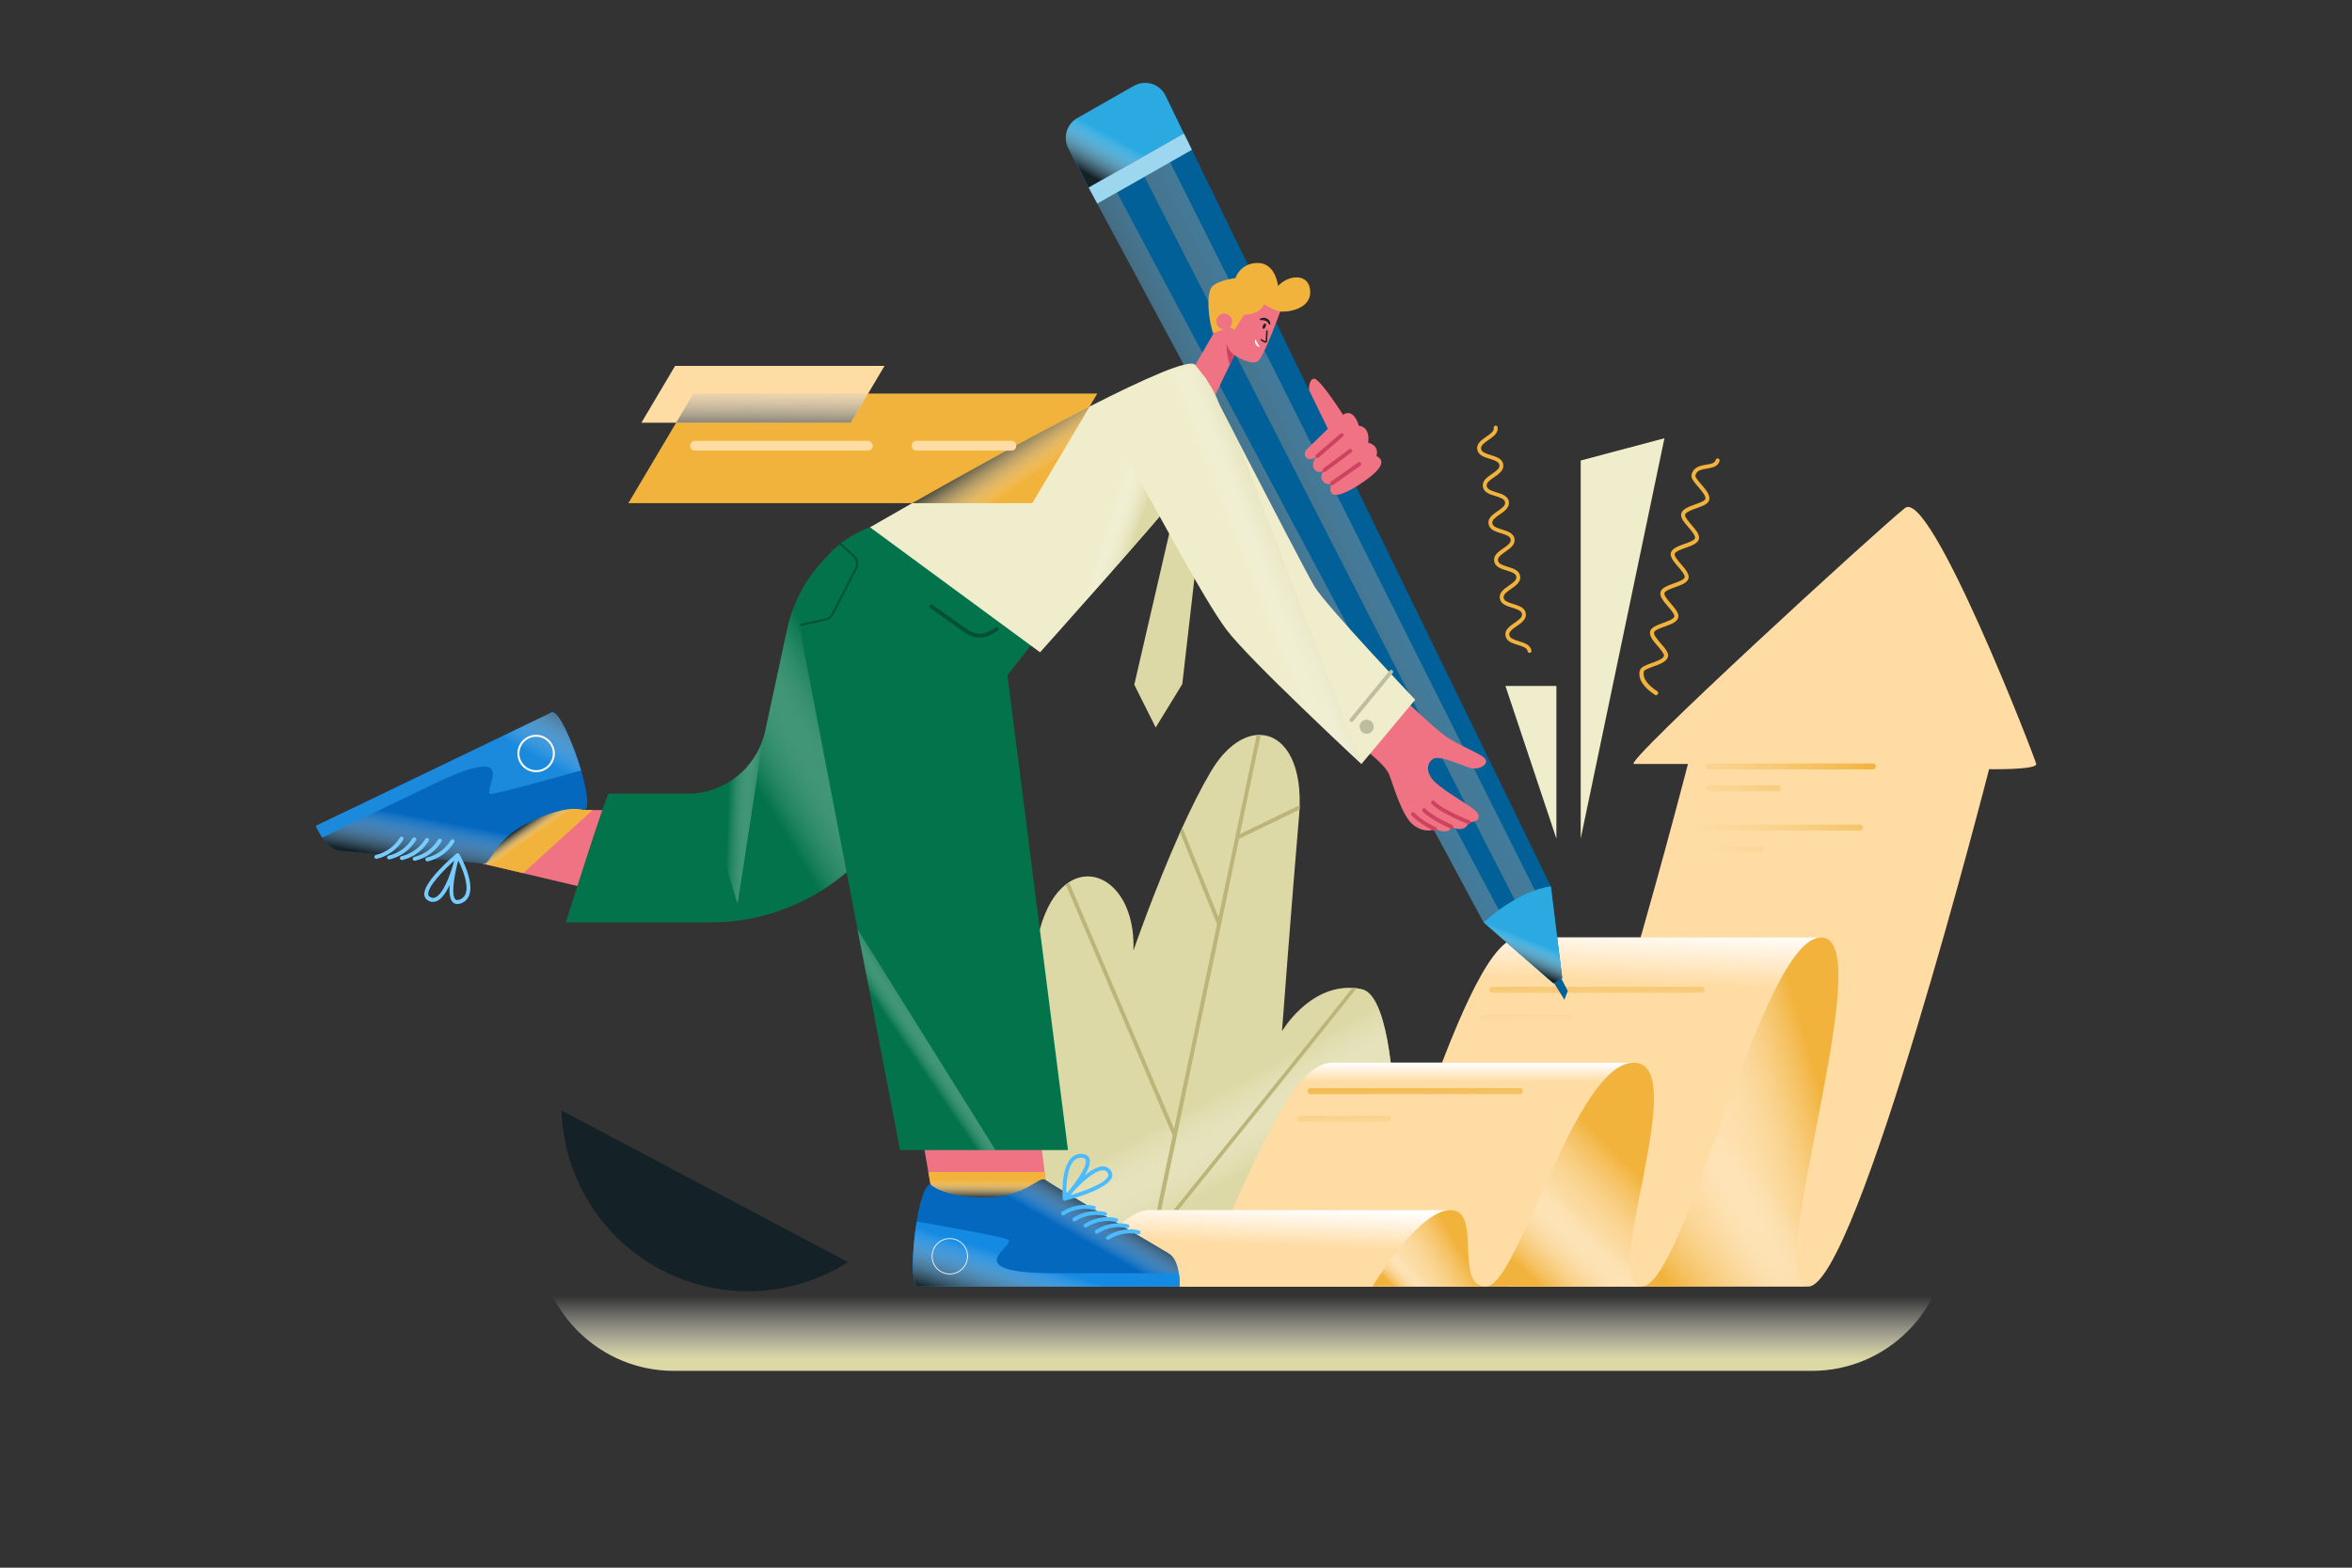 <svg xmlns="http://www.w3.org/2000/svg" xmlns:xlink="http://www.w3.org/1999/xlink" id="Layer_2" x="0px" y="0px" viewBox="0 0 3000 2000" style="enable-background:new 0 0 3000 2000;" xml:space="preserve"><rect x="0" y="0" width="3000" height="2000" fill="#333333" stroke="none"/><style type="text/css">	.st0{opacity:0;fill:none;}	.st1{fill:#DDD9A6;}	.st2{fill:url(#SVGID_1_);}	.st3{fill:#BCB57A;}	.st4{fill:#EFEDCB;}	.st5{fill:#F2B33D;}	.st6{fill:#FFDCA4;}	.st7{fill:url(#SVGID_00000052100877470468970150000013101734800775683209_);}	.st8{fill:url(#SVGID_00000122680320809503102860000006926714219043034792_);}	.st9{fill:url(#SVGID_00000008120771454614074500000014539887748150474632_);}	.st10{fill:url(#SVGID_00000013174137197514067430000012905958116626375853_);}	.st11{fill:url(#SVGID_00000054956368140371334570000008172548812796920748_);}	.st12{fill:url(#SVGID_00000097459858621813673070000005494044353692739456_);}	.st13{fill:url(#SVGID_00000044162077161587646330000004570142316465018520_);}	.st14{fill:url(#SVGID_00000177442526863028727950000008360956322206436532_);}	.st15{fill:url(#SVGID_00000163065087906513365890000008712686580473476276_);}	.st16{fill:url(#SVGID_00000091727793739292624100000012714527888871360151_);}	.st17{fill:url(#SVGID_00000132069590386185247040000010410518923902519981_);}	.st18{fill:url(#SVGID_00000053546601920473790310000009165295419872250253_);}	.st19{fill:url(#SVGID_00000178204448888139453060000006639473132397637269_);}	.st20{fill:url(#SVGID_00000140010834640883070290000003210986581321959097_);}	.st21{fill:url(#SVGID_00000100378709436927844280000016225057004939011461_);}	.st22{fill:url(#SVGID_00000024696882649486496050000006110699921821205935_);}	.st23{fill:url(#SVGID_00000018196523912525811880000012310833199857536917_);}	.st24{fill:url(#SVGID_00000155140354967521326340000003089425968625260424_);}	.st25{fill:#142126;}	.st26{fill:#006097;}	.st27{fill:url(#SVGID_00000090267019266275298960000009866800659646795426_);}	.st28{fill:url(#SVGID_00000024720778633895538300000015227718806150640004_);}	.st29{fill:#2BAAE2;}	.st30{fill:url(#SVGID_00000094604688053888652160000003404817589418954132_);}	.st31{fill:url(#SVGID_00000136389203911848923680000010560377055704031895_);}	.st32{fill:#9CD6EF;}	.st33{fill:#F07384;}	.st34{fill:#CC425F;}	.st35{fill:url(#SVGID_00000080899019484749415270000007383275311665107111_);}	.st36{fill:#0468BF;}	.st37{fill:url(#SVGID_00000028303265938661881820000009728359593509893534_);}	.st38{fill:#148AE2;}	.st39{fill:url(#SVGID_00000036945888927116915330000011739032107924321206_);}	.st40{fill:none;stroke:#FFFFFF;stroke-miterlimit:10;}	.st41{fill:#4DBBFF;}	.st42{fill:url(#SVGID_00000059992689730719366050000009268509084094614717_);}	.st43{fill:url(#SVGID_00000052825652401872847790000015100740948342010243_);}	.st44{fill:#1B8ADD;}	.st45{fill:url(#SVGID_00000085957205165626281400000000565532713828037021_);}	.st46{fill:#FFFFFF;}	.st47{fill:#76CBFF;}	.st48{fill:#02734A;}	.st49{fill:url(#SVGID_00000171698466358645317960000008985287197542909594_);}	.st50{fill:url(#SVGID_00000096034479665228587110000010828709367840547747_);}	.st51{fill:url(#SVGID_00000093881901331931258740000010542885983540755090_);}	.st52{fill:#035133;}	.st53{fill:#231F20;}	.st54{fill:url(#SVGID_00000120531077980868342890000016075365254543676046_);}	.st55{fill:url(#SVGID_00000150822119922198231300000000696220331142177163_);}	.st56{fill:#BFBD9F;}	.st57{fill:url(#SVGID_00000183964710886242286140000011363878561970437035_);}	.st58{fill:url(#SVGID_00000026884605644741632330000011990325800952968859_);}	.st59{fill:url(#SVGID_00000040543205188912029060000018441871231213406359_);}</style><rect class="st0" width="3000" height="2000"></rect><g>	<g>		<g>			<path class="st1" d="M1777.7,1641.3h-579.4c0,0,98-347.6,128.1-456.1c7.7-27.9,19.6-46.4,33-56.8c1.4-1.1,2.8-2.1,4.2-3    c37.9-24.3,84.9,13.7,82.1,87.3c0,0,26.8-77.6,59.5-150.8c1-2.1,1.9-4.2,2.9-6.3c11.8-26,24.4-51.2,36.6-71.7    c17.5-29.4,38.8-44.5,58.1-46.2c1.7-0.2,3.4-0.2,5.1-0.1c28.4,1,51.3,31.9,49.8,89.3c-0.1,1.9-0.1,3.8-0.2,5.7    c-0.1,2.6-0.3,5.1-0.5,7.8c-9.5,110.7-21.8,275.2-21.8,275.2s33.8-58,89.4-55.3h0c2,0.1,3.9,0.3,6,0.5c2,0.3,4,0.6,6,1    C1799.2,1274.4,1777.7,1641.3,1777.7,1641.3z"></path>			<linearGradient id="SVGID_1_" gradientUnits="userSpaceOnUse" x1="1371.855" y1="1212.448" x2="1542.572" y2="1519.738">				<stop offset="0.706" style="stop-color:#FFFFFF;stop-opacity:0"></stop>				<stop offset="1" style="stop-color:#DDD9A6"></stop>			</linearGradient>			<path class="st2" d="M1777.7,1641.3h-579.4c0,0,98-347.6,128.1-456.1c7.7-27.9,19.6-46.4,33-56.8c1.4-1.1,2.8-2.1,4.2-3    c37.9-24.3,84.9,13.7,82.1,87.3c0,0,26.8-77.6,59.5-150.8c1-2.1,1.9-4.2,2.9-6.3c11.8-26,24.4-51.2,36.6-71.7    c17.5-29.4,38.8-44.5,58.1-46.2c1.7-0.2,3.4-0.2,5.1-0.1c28.4,1,51.3,31.9,49.8,89.3c-0.1,1.9-0.1,3.8-0.2,5.7    c-0.1,2.6-0.3,5.1-0.5,7.8c-9.5,110.7-21.8,275.2-21.8,275.2s33.8-58,89.4-55.3h0c2,0.1,3.9,0.3,6,0.5c2,0.3,4,0.6,6,1    C1799.2,1274.4,1777.7,1641.3,1777.7,1641.3z"></path>			<path class="st3" d="M1730.5,1260.7c-55,69.2-183.7,228.7-257.4,320l-12.7,60.6h-5.1l10.9-52l2.3-10.8l27.2-130v0l-136.3-320    c1.4-1.1,2.8-2.1,4.2-3l134,314.5l54.7-260.9v0l-47-117c1-2.1,1.9-4.2,2.9-6.3l46,114.5l20.4-97.4l1.3-6.2v0l27-128.8    c1.7-0.2,3.4-0.2,5.1-0.1l-26.4,126.2l76.3-36.9c-0.1,1.9-0.1,3.8-0.2,5.7l-77.3,37.4l-22.7,108.5v0l-1.9,8.8l-54.6,260.7    l-1.8,8.6l-23.8,113.4c86.8-107.5,198.3-245.7,249.2-309.7h0C1726.5,1260.3,1728.5,1260.5,1730.5,1260.7z"></path>		</g>		<g>			<polygon class="st4" points="1920.2,875.1 1985.2,1069.9 1985.2,875.1    "></polygon>			<polygon class="st4" points="2016.2,1069.9 2016.2,587.5 2123,559.1    "></polygon>			<g>				<g>					<path class="st5" d="M1951,832.9c-1.2,0-2.3-0.9-2.5-2.1c-0.6-4.1-5.3-5.8-12.4-8c-6.9-2.1-14.8-4.5-15.9-12      s5.7-12.1,11.6-16.2c6.1-4.2,10.1-7.2,9.5-11.3c-0.6-4.1-5.3-5.8-12.4-8c-6.9-2.1-14.8-4.5-15.9-12      c-1.1-7.5,5.7-12.1,11.6-16.2c6.1-4.2,10.1-7.2,9.5-11.3c-0.6-4.1-5.3-5.8-12.4-8c-6.9-2.1-14.8-4.5-15.9-12      c-1.1-7.5,5.7-12.1,11.6-16.2c6.1-4.2,10.1-7.2,9.5-11.3s-5.3-5.8-12.4-8c-6.9-2.1-14.8-4.5-15.9-12      c-1.1-7.5,5.7-12.1,11.6-16.2c6.1-4.2,10.1-7.2,9.5-11.3c-0.6-4.1-5.3-5.8-12.4-8c-6.9-2.1-14.8-4.5-15.9-12      c-1.1-7.5,5.7-12.1,11.6-16.2c6.1-4.2,10.1-7.2,9.5-11.3c-0.6-4.1-5.3-5.8-12.4-8c-6.9-2.1-14.8-4.5-15.9-12      c-1.1-7.5,5.7-12.1,11.6-16.2c6.1-4.2,10.1-7.2,9.5-11.3c-0.2-1.4,0.7-2.6,2.1-2.8c1.4-0.2,2.6,0.7,2.8,2.1      c1.1,7.5-5.7,12.1-11.6,16.2c-6.1,4.2-10.1,7.2-9.5,11.3c0.6,4.1,5.3,5.8,12.4,8c6.9,2.1,14.8,4.5,15.9,12      c1.1,7.5-5.7,12.1-11.6,16.2c-6.1,4.2-10.1,7.2-9.5,11.3c0.6,4.1,5.3,5.8,12.4,8c6.9,2.1,14.8,4.5,15.9,12      c1.1,7.5-5.7,12.1-11.6,16.2c-6.1,4.2-10.1,7.2-9.5,11.3c0.6,4.1,5.3,5.8,12.4,8c6.9,2.1,14.8,4.5,15.9,12s-5.7,12.1-11.6,16.2      c-6.1,4.2-10.1,7.2-9.5,11.3c0.6,4.1,5.3,5.8,12.4,8c6.9,2.1,14.8,4.5,15.9,12c1.1,7.5-5.7,12.1-11.6,16.2      c-6.1,4.2-10.1,7.2-9.5,11.3c0.6,4.1,5.3,5.8,12.4,8c6.9,2.1,14.8,4.5,15.9,12c1.1,7.5-5.7,12.1-11.6,16.2      c-6.1,4.2-10.1,7.2-9.5,11.3c0.6,4.1,5.3,5.8,12.4,8c6.9,2.1,14.8,4.5,15.9,12c0.2,1.4-0.7,2.6-2.1,2.8      C1951.3,832.8,1951.1,832.9,1951,832.9z"></path>				</g>				<g>					<path class="st5" d="M2112.2,886.9c-0.6,0-1.2-0.2-1.6-0.6l-0.4-0.3c-14.6-9.6-21.2-20.4-18.6-30.5c1.2-4.6,7.7-7,15.3-9.7      c6.5-2.3,14.5-5.2,15.5-9c0.6-2.5-4.1-8-7.9-12.4c-5.5-6.4-11.3-13.1-9.7-19c1.4-5.2,8.7-7.8,16.5-10.7c6-2.2,13.5-4.9,14.3-8      c0.7-2.8-4.2-8.5-8.2-13.1c-5.6-6.5-10.9-12.7-9.4-18.3c1.4-5.4,8.9-8.1,16.9-11c5.9-2.1,13.1-4.7,13.9-7.7      c0.8-2.9-4.3-8.8-8.3-13.5c-5.5-6.4-10.7-12.5-9.3-17.9c1.5-5.6,9.1-8.3,17.2-11.2c5.7-2.1,12.9-4.6,13.6-7.4      c0.8-3.1-4.3-9.1-8.5-14c-5.4-6.3-10.5-12.2-9.1-17.4c1.5-5.9,9.8-8.8,17.8-11.7c5.5-2,12.3-4.4,13-6.9      c1-3.7-4.6-10.2-9.1-15.4c-5.2-6.1-9.8-11.3-8.5-15.9c2.6-9.8,11.6-11.3,18.8-12.5c6.7-1.1,10.9-2,12-6.1      c0.4-1.3,1.7-2.1,3.1-1.8c1.3,0.4,2.1,1.7,1.8,3.1c-2,7.5-9.4,8.7-16,9.8c-8.1,1.3-13.2,2.6-14.8,8.8      c-0.5,2.1,4.1,7.5,7.5,11.4c5.8,6.7,11.8,13.7,10.1,20c-1.3,5-8.2,7.5-16.1,10.3c-6.1,2.2-13.8,5-14.7,8.3      c-0.7,2.6,4.2,8.3,8.1,12.9c5.7,6.6,11,12.9,9.5,18.5c-1.4,5.3-8.8,8-16.7,10.8c-5.9,2.1-13.3,4.8-14.1,7.8      c-0.8,2.8,4.2,8.7,8.2,13.3c5.6,6.5,10.8,12.6,9.4,18.1c-1.4,5.5-9,8.2-17,11.1c-5.8,2.1-13,4.7-13.7,7.5      c-0.8,3,4.3,8.9,8.4,13.7c5.5,6.4,10.6,12.4,9.2,17.7c-1.5,5.7-9.2,8.5-17.4,11.4c-5.6,2-12.7,4.6-13.4,7.2      c-0.9,3.3,4.4,9.5,8.7,14.4c5.3,6.1,10.3,11.9,9,16.9c-1.7,6.3-10.3,9.4-18.6,12.4c-4.9,1.8-11.6,4.2-12.1,6.2      c-2.7,10.5,9.2,20.2,16.5,25c0.9,0.6,1.8,1.2,1.8,2.5C2114.7,885.8,2113.6,886.9,2112.2,886.9z"></path>				</g>			</g>		</g>		<g>			<g>				<path class="st6" d="M2537.1,981.3c0,0-168.8,660-230.4,660h-386.5c61.6,0,232.8-666.7,232.8-666.7s-53.5,0-68.9,0     s313.3-301.1,345.8-326.5c32.6-25.5,165.8,318.7,167.3,326.5C2598.6,982.4,2537.1,981.3,2537.1,981.3z"></path>				<g>					<g>													<linearGradient id="SVGID_00000044156200128854748720000010315587639902765443_" gradientUnits="userSpaceOnUse" x1="1345.69" y1="1910.81" x2="2339.274" y2="922.829">							<stop offset="0.706" style="stop-color:#FFFFFF;stop-opacity:0"></stop>							<stop offset="1" style="stop-color:#F2B33D"></stop>						</linearGradient>						<path style="fill:url(#SVGID_00000044156200128854748720000010315587639902765443_);" d="M2388.9,981.6H2179       c-2.1,0-3.8-1.7-3.8-3.8s1.7-3.8,3.8-3.8h209.9c2.1,0,3.8,1.7,3.8,3.8S2391,981.6,2388.9,981.6z"></path>					</g>					<g>													<linearGradient id="SVGID_00000040536042608450328760000011675931032342927517_" gradientUnits="userSpaceOnUse" x1="1329.451" y1="1894.479" x2="2323.035" y2="906.499">							<stop offset="0.706" style="stop-color:#FFFFFF;stop-opacity:0"></stop>							<stop offset="1" style="stop-color:#F2B33D"></stop>						</linearGradient>						<path style="fill:url(#SVGID_00000040536042608450328760000011675931032342927517_);" d="M2267.5,1009.5H2179       c-2.1,0-3.8-1.7-3.8-3.8c0-2.1,1.7-3.8,3.8-3.8h88.6c2.1,0,3.8,1.7,3.8,3.8C2271.3,1007.8,2269.6,1009.5,2267.5,1009.5z"></path>					</g>					<g>													<linearGradient id="SVGID_00000137843964634342686500000008950504077910681534_" gradientUnits="userSpaceOnUse" x1="1376.525" y1="1941.821" x2="2370.109" y2="953.84">							<stop offset="0.706" style="stop-color:#FFFFFF;stop-opacity:0"></stop>							<stop offset="1" style="stop-color:#F2B33D"></stop>						</linearGradient>						<path style="fill:url(#SVGID_00000137843964634342686500000008950504077910681534_);" d="M2372.5,1059.6h-209.9       c-2.1,0-3.8-1.7-3.8-3.8s1.7-3.8,3.8-3.8h209.9c2.1,0,3.8,1.7,3.8,3.8S2374.6,1059.6,2372.5,1059.6z"></path>					</g>					<g>													<linearGradient id="SVGID_00000181053245714418852640000000870710292234352551_" gradientUnits="userSpaceOnUse" x1="1358.072" y1="1923.262" x2="2351.655" y2="935.281">							<stop offset="0.706" style="stop-color:#FFFFFF;stop-opacity:0"></stop>							<stop offset="1" style="stop-color:#F2B33D"></stop>						</linearGradient>						<path style="fill:url(#SVGID_00000181053245714418852640000000870710292234352551_);" d="M2246.7,1087.5h-88.6       c-2.1,0-3.8-1.7-3.8-3.8c0-2.1,1.7-3.8,3.8-3.8h88.6c2.1,0,3.8,1.7,3.8,3.8C2250.4,1085.8,2248.7,1087.5,2246.7,1087.5z"></path>					</g>				</g>			</g>			<path class="st6" d="M2323,1196c-76.7,0-173.6,445.3-229,445.3h-384.7c54.2,0,148.1-426.5,224-444.7c1.6-0.3,3.3-0.5,4.9-0.6    H2323z"></path>							<linearGradient id="SVGID_00000107563632650671251090000010558883548729886911_" gradientUnits="userSpaceOnUse" x1="2022.548" y1="1250.798" x2="2025.189" y2="1181.247">				<stop offset="0" style="stop-color:#FFFFFF;stop-opacity:0"></stop>				<stop offset="1" style="stop-color:#FFFFFF"></stop>			</linearGradient>			<path style="fill:url(#SVGID_00000107563632650671251090000010558883548729886911_);" d="M2323,1196    c-76.7,0-173.6,445.3-229,445.3h-384.7c54.2,0,148.1-426.5,224-444.7c1.6-0.3,3.3-0.5,4.9-0.6H2323z"></path>			<path class="st6" d="M2084,1355.8c-75.5,0-147.2,285.5-188.7,285.5h-384.7c41.5,0,113.2-285.5,188.7-285.5H2084z"></path>							<linearGradient id="SVGID_00000067953144796824519990000002514704081433045437_" gradientUnits="userSpaceOnUse" x1="1797.272" y1="1379.968" x2="1797.272" y2="1356.441">				<stop offset="0" style="stop-color:#FFFFFF;stop-opacity:0"></stop>				<stop offset="1" style="stop-color:#FFFFFF"></stop>			</linearGradient>			<path style="fill:url(#SVGID_00000067953144796824519990000002514704081433045437_);" d="M2084,1355.8    c-75.5,0-147.2,285.5-188.7,285.5h-384.7c41.5,0,113.2-285.5,188.7-285.5H2084z"></path>			<path class="st6" d="M1850,1543.8c-41.5,0.6-99.4,97.5-99.4,97.5h-384.7c0,0,57.9-96.9,99.4-97.5H1850z"></path>							<linearGradient id="SVGID_00000010992608941710026670000004675270125880835726_" gradientUnits="userSpaceOnUse" x1="1608.107" y1="1588.061" x2="1610.033" y2="1539.25">				<stop offset="0" style="stop-color:#FFFFFF;stop-opacity:0"></stop>				<stop offset="1" style="stop-color:#FFFFFF"></stop>			</linearGradient>			<path style="fill:url(#SVGID_00000010992608941710026670000004675270125880835726_);" d="M1850,1543.8    c-41.5,0.6-99.4,97.5-99.4,97.5h-384.7c0,0,57.9-96.9,99.4-97.5H1850z"></path>			<g>									<linearGradient id="SVGID_00000137848963154632699780000015949508854416404892_" gradientUnits="userSpaceOnUse" x1="1680.065" y1="1892.621" x2="2084.839" y2="1494.755">					<stop offset="0.706" style="stop-color:#FFFFFF;stop-opacity:0"></stop>					<stop offset="1" style="stop-color:#F2B33D"></stop>				</linearGradient>				<path style="fill:url(#SVGID_00000137848963154632699780000015949508854416404892_);" d="M2084,1355.8     c-75.5,0-147.2,285.5-188.7,285.5H2094C2038.7,1641.3,2159.5,1355.8,2084,1355.8z"></path>									<linearGradient id="SVGID_00000124148742826205654750000003494013819707340210_" gradientUnits="userSpaceOnUse" x1="2191.754" y1="1379.164" x2="1955.521" y2="1631.975">					<stop offset="0.706" style="stop-color:#FFFFFF;stop-opacity:0"></stop>					<stop offset="1" style="stop-color:#F2B33D"></stop>				</linearGradient>				<path style="fill:url(#SVGID_00000124148742826205654750000003494013819707340210_);" d="M2084,1355.8     c-75.5,0-147.2,285.5-188.7,285.5H2094C2038.7,1641.3,2159.5,1355.8,2084,1355.8z"></path>									<linearGradient id="SVGID_00000153685087769841008940000013621149828240620942_" gradientUnits="userSpaceOnUse" x1="1538.454" y1="1789.843" x2="1863.045" y2="1595.466">					<stop offset="0.706" style="stop-color:#FFFFFF;stop-opacity:0"></stop>					<stop offset="1" style="stop-color:#F2B33D"></stop>				</linearGradient>				<path style="fill:url(#SVGID_00000153685087769841008940000013621149828240620942_);" d="M1850,1543.8     c-41.5,0.6-99.4,97.5-99.4,97.5h144.7C1853.7,1641.3,1891.5,1543.2,1850,1543.8z"></path>									<linearGradient id="SVGID_00000076583955291950190460000009243872564048969894_" gradientUnits="userSpaceOnUse" x1="1877.839" y1="1577.486" x2="1796.332" y2="1660.375">					<stop offset="0.706" style="stop-color:#FFFFFF;stop-opacity:0"></stop>					<stop offset="1" style="stop-color:#F2B33D"></stop>				</linearGradient>				<path style="fill:url(#SVGID_00000076583955291950190460000009243872564048969894_);" d="M1850,1543.8     c-41.5,0.6-99.4,97.5-99.4,97.5h144.7C1853.7,1641.3,1891.5,1543.2,1850,1543.8z"></path>									<linearGradient id="SVGID_00000015324179201251437490000018023869407431754888_" gradientUnits="userSpaceOnUse" x1="1739.662" y1="1582.286" x2="2328.455" y2="1414.33">					<stop offset="0.706" style="stop-color:#FFFFFF;stop-opacity:0"></stop>					<stop offset="1" style="stop-color:#F2B33D"></stop>				</linearGradient>				<path style="fill:url(#SVGID_00000015324179201251437490000018023869407431754888_);" d="M2323,1196     c-76.7,0-173.6,445.3-229,445.3h212.6C2245,1641.3,2399.8,1196,2323,1196z"></path>									<linearGradient id="SVGID_00000139989833346372844600000001605849452035279779_" gradientUnits="userSpaceOnUse" x1="2567.502" y1="1209.513" x2="2093.655" y2="1594.946">					<stop offset="0.706" style="stop-color:#FFFFFF;stop-opacity:0"></stop>					<stop offset="1" style="stop-color:#F2B33D"></stop>				</linearGradient>				<path style="fill:url(#SVGID_00000139989833346372844600000001605849452035279779_);" d="M2323,1196     c-76.7,0-173.6,445.3-229,445.3h212.6C2245,1641.3,2399.8,1196,2323,1196z"></path>			</g>			<g>				<g>											<linearGradient id="SVGID_00000065774963853528260010000014125929136057079209_" gradientUnits="userSpaceOnUse" x1="2039.525" y1="1699.702" x2="2036.965" y2="1229.504">						<stop offset="0.706" style="stop-color:#FFFFFF;stop-opacity:0"></stop>						<stop offset="1" style="stop-color:#F2B33D"></stop>					</linearGradient>					<path style="fill:url(#SVGID_00000065774963853528260010000014125929136057079209_);" d="M2170.7,1266.6h-267.2      c-2.1,0-3.8-1.7-3.8-3.8c0-2.1,1.7-3.8,3.8-3.8h267.2c2.1,0,3.8,1.7,3.8,3.8C2174.5,1264.9,2172.8,1266.6,2170.7,1266.6z"></path>				</g>				<g>											<linearGradient id="SVGID_00000078045277643453312370000012291017611798239384_" gradientUnits="userSpaceOnUse" x1="1949.916" y1="1700.19" x2="1947.356" y2="1229.992">						<stop offset="0.706" style="stop-color:#FFFFFF;stop-opacity:0"></stop>						<stop offset="1" style="stop-color:#F2B33D"></stop>					</linearGradient>					<path style="fill:url(#SVGID_00000078045277643453312370000012291017611798239384_);" d="M2004.1,1302h-112.7      c-2.1,0-3.8-1.7-3.8-3.8c0-2.1,1.7-3.8,3.8-3.8h112.7c2.1,0,3.8,1.7,3.8,3.8C2007.8,1300.3,2006.1,1302,2004.1,1302z"></path>				</g>			</g>			<g>				<g>											<linearGradient id="SVGID_00000176741188882534802600000016849621995232255415_" gradientUnits="userSpaceOnUse" x1="1815.428" y1="1809.281" x2="1804.791" y2="1379.038">						<stop offset="0.706" style="stop-color:#FFFFFF;stop-opacity:0"></stop>						<stop offset="1" style="stop-color:#F2B33D"></stop>					</linearGradient>					<path style="fill:url(#SVGID_00000176741188882534802600000016849621995232255415_);" d="M1938.7,1395.9h-267.2      c-2.1,0-3.8-1.7-3.8-3.8s1.7-3.8,3.8-3.8h267.2c2.1,0,3.8,1.7,3.8,3.8S1940.8,1395.9,1938.7,1395.9z"></path>				</g>				<g>											<linearGradient id="SVGID_00000066481214634531316250000011472250413000150459_" gradientUnits="userSpaceOnUse" x1="1723.866" y1="1811.545" x2="1713.228" y2="1381.302">						<stop offset="0.706" style="stop-color:#FFFFFF;stop-opacity:0"></stop>						<stop offset="1" style="stop-color:#F2B33D"></stop>					</linearGradient>					<path style="fill:url(#SVGID_00000066481214634531316250000011472250413000150459_);" d="M1770.7,1431.3H1658      c-2.1,0-3.8-1.7-3.8-3.8c0-2.1,1.7-3.8,3.8-3.8h112.7c2.1,0,3.8,1.7,3.8,3.8C1774.5,1429.7,1772.8,1431.3,1770.7,1431.3z"></path>				</g>			</g>		</g>					<linearGradient id="SVGID_00000161593092851288989300000001980457255376013697_" gradientUnits="userSpaceOnUse" x1="1585.178" y1="1458.549" x2="1585.178" y2="1734.844">			<stop offset="0.706" style="stop-color:#FFFFFF;stop-opacity:0"></stop>			<stop offset="1" style="stop-color:#DDD9A6"></stop>		</linearGradient>		<path style="fill:url(#SVGID_00000161593092851288989300000001980457255376013697_);" d="M859.5,1748.9h1451.6   c95.5,0,172.9-77.4,172.9-172.9v0H686.4l0.4,8.6C691.4,1676.6,767.3,1748.9,859.5,1748.9z"></path>	</g>	<path class="st25" d="M1081.6,1610.2c-36.9,23.5-80.6,37.1-127.6,37.1c-129,0-233.9-102.6-237.8-230.6L1081.6,1610.2z"></path></g><g>	<g>		<g>			<g>				<g>					<polygon class="st26" points="1992.6,1247.8 1981.4,1254.5 1892.3,1176.7 1399.6,259.8 1388.6,239.3 1510.1,170.2       1520.3,191.1 1978.1,1130.8      "></polygon>											<linearGradient id="SVGID_00000005985920298862217360000011354216348814810760_" gradientUnits="userSpaceOnUse" x1="2615.088" y1="265.63" x2="1498.144" y2="788.802">						<stop offset="0.706" style="stop-color:#FFFFFF;stop-opacity:0"></stop>						<stop offset="1" style="stop-color:#142126"></stop>					</linearGradient>					<polygon style="fill:url(#SVGID_00000005985920298862217360000011354216348814810760_);" points="1916.9,1170.4 1892.3,1176.7       1399.6,259.8 1424.7,245.5      "></polygon>											<linearGradient id="SVGID_00000139278654251848567640000011808456662898782342_" gradientUnits="userSpaceOnUse" x1="2787.192" y1="164.505" x2="1518.184" y2="772.76">						<stop offset="0.706" style="stop-color:#FFFFFF;stop-opacity:0"></stop>						<stop offset="1" style="stop-color:#142126"></stop>					</linearGradient>					<polygon style="fill:url(#SVGID_00000139278654251848567640000011808456662898782342_);" points="1454.4,215 1938.1,1159.8       1961.9,1144 1489.8,201.5      "></polygon>					<polygon class="st26" points="1979.4,1249.6 1995.4,1275.4 1999.7,1264.2 1989.6,1244.7      "></polygon>					<path class="st29" d="M1992.6,1247.8l-11.1,6.7l-89.1-77.7c0,0,42.1-40.2,85.8-46L1992.6,1247.8z"></path>											<linearGradient id="SVGID_00000044862745802740252700000002516365734325355406_" gradientUnits="userSpaceOnUse" x1="1981.173" y1="1117.046" x2="1934.421" y2="1232.01">						<stop offset="0.706" style="stop-color:#FFFFFF;stop-opacity:0"></stop>						<stop offset="1" style="stop-color:#142126"></stop>					</linearGradient>					<path style="fill:url(#SVGID_00000044862745802740252700000002516365734325355406_);" d="M1992.6,1247.8l-11.1,6.7l-89.1-77.7      c0,0,42.1-40.2,85.8-46L1992.6,1247.8z"></path>				</g>				<path class="st29" d="M1388.6,239.3l-25.9-50.2c-7.1-13.8-2.1-30.8,11.4-38.5l72.2-41.1c14.6-8.3,33.1-2.5,40.4,12.6l23.3,48.2     L1388.6,239.3z"></path>									<linearGradient id="SVGID_00000081629468846198934030000016592242745609574800_" gradientUnits="userSpaceOnUse" x1="1495.551" y1="60.08" x2="1400.945" y2="230.05">					<stop offset="0.706" style="stop-color:#FFFFFF;stop-opacity:0"></stop>					<stop offset="1" style="stop-color:#142126"></stop>				</linearGradient>				<path style="fill:url(#SVGID_00000081629468846198934030000016592242745609574800_);" d="M1388.6,239.3l-25.9-50.2     c-7.1-13.8-2.1-30.8,11.4-38.5l72.2-41.1c14.6-8.3,33.1-2.5,40.4,12.6l23.3,48.2L1388.6,239.3z"></path>				<polygon class="st32" points="1520.3,191.1 1399.6,259.8 1388.6,239.3 1510.1,170.2     "></polygon>			</g>			<g>				<path class="st33" d="M1709.4,532c0,0-36.2,34.7-42.7,41.5c-6.5,6.8,0.3,17.2,12.1,9.6c0,0-7.3,8.5-2.3,15.5     c5.1,7.1,12.7,1.1,12.7,1.1s-6.5,6.6-2.5,13.3s11.4,4.3,11.4,4.3s-2.9,6.7,0.2,11.8c3.1,5.1,17.5,2.3,43.2-16.1     c25.7-18.4,23.2-26.6,14.1-31.4c0,0,5.1-12.4-10.5-16.9c0,0,3.7-19.8-11.9-21.5C1733.4,543.3,1726.1,515.9,1709.4,532z"></path>				<path class="st33" d="M1693.7,547.1l-24-49.3c0,0-1-13,6-14.7s37.3,46,37.3,46S1718.2,544.7,1693.7,547.1z"></path>				<g>					<g>						<path class="st34" d="M1680.3,584.4c-0.7,0-1.4-0.3-1.9-0.9c-0.9-1-0.8-2.6,0.3-3.5l31-26.8c1-0.9,2.6-0.8,3.5,0.3       c0.9,1,0.8,2.6-0.3,3.5l-31,26.8C1681.5,584.2,1680.9,584.4,1680.3,584.4z"></path>					</g>					<g>						<path class="st34" d="M1689.3,602.3c-0.8,0-1.5-0.3-2-1c-0.8-1.1-0.6-2.7,0.5-3.5l32.9-24.6c1.1-0.8,2.7-0.6,3.5,0.5       c0.8,1.1,0.6,2.7-0.5,3.5l-32.9,24.6C1690.3,602.1,1689.8,602.3,1689.3,602.3z"></path>					</g>					<g>						<path class="st34" d="M1699.2,619c-0.8,0-1.6-0.4-2-1.1c-0.8-1.1-0.5-2.7,0.6-3.5l34.5-24.4c1.1-0.8,2.7-0.5,3.5,0.6       c0.8,1.1,0.5,2.7-0.6,3.5l-34.5,24.4C1700.2,618.9,1699.7,619,1699.2,619z"></path>					</g>				</g>			</g>		</g>		<g>			<path class="st33" d="M1794.1,895c0,0,27.8,27,45.5,41.1s46.7,23.8,54,31.1s-7.3,16.6-20.1,12s-34.3-13.9-42.8-12    c-8.5,1.9-15.4,15.8-0.8,30.1c14.7,14.3,48.6,31.6,54,39c5.4,7.3,0.8,12.7-10.4,12.7c0,0-3.5,14.7-22.4,5.8    c0,0-0.8,11.1-20.8,2.9c0,0-11.6,6.4-27-4.8c-15.4-11.2-26.6-53.3-31.6-65.2s-28.5-29.7-28.5-29.7L1794.1,895z"></path>			<g>				<g>					<path class="st34" d="M1830.3,1060.1c-0.3,0-0.7-0.1-1-0.2c-0.7-0.3-16.7-7.1-28.7-19.5c-1-1-1-2.6,0-3.5c1-1,2.6-1,3.5,0      c11.3,11.6,26.9,18.3,27.1,18.4c1.3,0.5,1.9,2,1.3,3.3C1832.2,1059.6,1831.3,1060.1,1830.3,1060.1z"></path>				</g>				<g>					<path class="st34" d="M1851.2,1057.3c-0.3,0-0.7-0.1-1-0.2c-1.1-0.5-26.1-11.7-35.6-21.8c-0.9-1-0.9-2.6,0.1-3.5      c1-0.9,2.6-0.9,3.5,0.1c8.8,9.4,33.7,20.5,34,20.7c1.3,0.6,1.8,2,1.3,3.3C1853.1,1056.7,1852.1,1057.3,1851.2,1057.3z"></path>				</g>				<g>					<path class="st34" d="M1873.6,1051.5c-0.3,0-0.6-0.1-0.9-0.2c-1.4-0.5-34.5-13.3-46.6-25.7c-1-1-1-2.6,0-3.5c1-1,2.6-1,3.5,0      c11.3,11.6,44.5,24.4,44.8,24.5c1.3,0.5,1.9,1.9,1.4,3.2C1875.5,1050.9,1874.6,1051.5,1873.6,1051.5z"></path>				</g>			</g>			<g>				<g>					<g>						<polygon class="st33" points="1337.8,1539.3 1191.9,1539.3 1184.1,1495.2 1174.3,1438.8 1325.5,1438.8 1332.4,1495.2              "></polygon>						<polygon class="st5" points="1337.8,1539.3 1191.9,1539.3 1184.1,1495.2 1332.4,1495.2       "></polygon>													<linearGradient id="SVGID_00000124867774255397494870000007497539083735674532_" gradientUnits="userSpaceOnUse" x1="1261.51" y1="1449.678" x2="1260.845" y2="1529.466">							<stop offset="0.706" style="stop-color:#FFFFFF;stop-opacity:0"></stop>							<stop offset="1" style="stop-color:#142126"></stop>						</linearGradient>						<polygon style="fill:url(#SVGID_00000124867774255397494870000007497539083735674532_);" points="1337.8,1539.3        1191.9,1539.3 1184.1,1495.2 1332.4,1495.2       "></polygon>						<path class="st36" d="M1504.7,1641.3c0,0-318,0-333.6,0c-9.3,0-8-45.7-1.9-82.9c4.2-25.7,10.7-47.5,17.6-47.5       c0,0,14.8,16.6,69.1,16.6c54.3,0,69.2-28.4,77.6-22c8.4,6.4,142.3,84.5,157.4,93.8c7.7,4.7,11.2,15.6,12.6,25.1       C1505.1,1633.5,1504.7,1641.3,1504.7,1641.3z"></path>													<linearGradient id="SVGID_00000167376256671812656010000002026669948363970748_" gradientUnits="userSpaceOnUse" x1="1288.971" y1="1672.892" x2="1376.802" y2="1519.188">							<stop offset="0.706" style="stop-color:#FFFFFF;stop-opacity:0"></stop>							<stop offset="1" style="stop-color:#142126"></stop>						</linearGradient>						<path style="fill:url(#SVGID_00000167376256671812656010000002026669948363970748_);" d="M1504.7,1641.3c0,0-318,0-333.6,0       c-9.3,0-8-45.7-1.9-82.9c4.2-25.7,10.7-47.5,17.6-47.5c0,0,14.8,16.6,69.1,16.6c54.3,0,69.2-28.4,77.6-22       c8.4,6.4,142.3,84.5,157.4,93.8c7.7,4.7,11.2,15.6,12.6,25.1C1505.1,1633.5,1504.7,1641.3,1504.7,1641.3z"></path>						<path class="st38" d="M1504.7,1641.3c0,0-318,0-333.6,0c-9.3,0-8-45.7-1.9-82.9c35.1,6.1,104.4,18.5,116,22.7       c15.6,5.7-71.7,43.3,61.8,43.3h156.6C1505.1,1633.5,1504.7,1641.3,1504.7,1641.3z"></path>													<linearGradient id="SVGID_00000085945267893730015800000009817692963510153116_" gradientUnits="userSpaceOnUse" x1="1381.887" y1="1453.664" x2="1311.194" y2="1683.697">							<stop offset="0.706" style="stop-color:#FFFFFF;stop-opacity:0"></stop>							<stop offset="1" style="stop-color:#142126"></stop>						</linearGradient>						<path style="fill:url(#SVGID_00000085945267893730015800000009817692963510153116_);" d="M1504.7,1641.3c0,0-318,0-333.6,0       c-9.3,0-8-45.7-1.9-82.9c35.1,6.1,104.4,18.5,116,22.7c15.6,5.7-71.7,43.3,61.8,43.3h156.6       C1505.1,1633.5,1504.7,1641.3,1504.7,1641.3z"></path>						<circle class="st40" cx="1211.5" cy="1602.7" r="22.6"></circle>						<g>							<g>								<path class="st41" d="M1416.2,1492.4c-2.5-3-5.8-4.4-9.7-4.4c-6.7,0.1-14.9,5-22.7,11.3c4.8-8.4,7.8-16.4,5.7-21.6         c-1-2.4-3.4-5.2-9.4-5.6c-5.3-0.3-10,1.4-13.7,5.2c-13.6,13.8-11.1,50.7-11,52.3c0,0.1,0,0.2,0.1,0.2c0,0.1,0,0.2,0.1,0.3         c0,0.1,0.1,0.3,0.2,0.4c0,0.1,0,0.1,0.1,0.2c0,0,0,0.1,0.1,0.1c0.1,0.1,0.1,0.1,0.2,0.2c0.1,0.1,0.2,0.2,0.3,0.3         c0.1,0.1,0.1,0.1,0.2,0.2c0.1,0.1,0.3,0.1,0.4,0.2c0,0,0.1,0.1,0.1,0.1c0,0,0.1,0,0.1,0c0.2,0.1,0.5,0.1,0.7,0.1         c0.2,0,0.4,0,0.6-0.1c5.6-1.4,54.8-14.4,59.9-30.2C1419,1499.4,1419.2,1496,1416.2,1492.4z M1369.9,1480.8         c2.5-2.5,5.4-3.8,8.9-3.8c0.3,0,0.6,0,0.9,0c4.2,0.3,4.9,1.9,5.1,2.5c2.7,6.6-9.3,24.6-20.9,38.8c-1.5,1.6-2.8,3.1-3.9,4.4         C1360,1511.8,1360.9,1489.8,1369.9,1480.8z M1413.5,1500.2c-3,9.4-31.1,19.5-48.4,24.6c0.9-1.1,1.9-2.3,3-3.6         c11.1-12.2,27.9-28,38.4-28.2c0.1,0,0.1,0,0.2,0c2.4,0,4.2,0.8,5.7,2.6C1414.1,1497.6,1413.8,1499.2,1413.5,1500.2z"></path>								<g>									<g>										<path class="st41" d="M1356,1550.5c-0.8,0-1.6-0.4-2.1-1.2c-0.7-1.2-0.4-2.7,0.8-3.5c12.4-7.9,27.3-10.5,41-7.3           c1.3,0.3,2.2,1.7,1.9,3c-0.3,1.3-1.7,2.2-3,1.9c-12.4-2.9-26-0.5-37.2,6.7C1357,1550.3,1356.5,1550.5,1356,1550.5z"></path>									</g>									<g>										<path class="st41" d="M1370.3,1558.3c-0.8,0-1.6-0.4-2.1-1.2c-0.7-1.2-0.4-2.7,0.8-3.5c12.4-7.9,27.3-10.5,41-7.3           c1.3,0.3,2.2,1.7,1.9,3c-0.3,1.3-1.7,2.2-3,1.9c-12.4-2.9-26-0.5-37.2,6.7C1371.3,1558.1,1370.8,1558.3,1370.3,1558.3z"></path>									</g>									<g>										<path class="st41" d="M1384.6,1566.1c-0.8,0-1.6-0.4-2.1-1.2c-0.7-1.2-0.4-2.7,0.8-3.5c12.4-7.9,27.3-10.5,41-7.3           c1.3,0.3,2.2,1.7,1.9,3c-0.3,1.3-1.7,2.2-3,1.9c-12.4-2.9-26-0.5-37.2,6.7C1385.5,1566,1385.1,1566.1,1384.6,1566.1z"></path>									</g>									<g>										<path class="st41" d="M1398.9,1573.9c-0.8,0-1.6-0.4-2.1-1.2c-0.7-1.2-0.4-2.7,0.8-3.5c12.4-7.9,27.3-10.5,41-7.3           c1.3,0.3,2.2,1.7,1.9,3c-0.3,1.3-1.7,2.2-3,1.9c-12.4-2.9-26-0.5-37.2,6.7C1399.8,1573.8,1399.4,1573.9,1398.9,1573.9z"></path>									</g>									<g>										<path class="st41" d="M1413.2,1581.7c-0.8,0-1.6-0.4-2.1-1.2c-0.7-1.2-0.4-2.7,0.8-3.5c12.4-7.9,27.3-10.5,41-7.3           c1.3,0.3,2.2,1.7,1.9,3c-0.3,1.3-1.7,2.2-3,1.9c-12.4-2.9-26-0.5-37.2,6.7C1414.1,1581.6,1413.7,1581.7,1413.2,1581.7z"></path>									</g>								</g>							</g>						</g>					</g>					<g>						<g>							<path class="st33" d="M833.1,1033.3v119.9L667.3,1114l-51.4-12.1c0,0,2.5-89.5,129.9-68.5H833.1z"></path>							<path class="st5" d="M756,1033.3l-88.7,80.6l-51.4-12.1c0,0,2.5-89.5,129.9-68.5H756z"></path>															<linearGradient id="SVGID_00000016066135210046421390000006868436852908385978_" gradientUnits="userSpaceOnUse" x1="709.774" y1="1101.394" x2="672.701" y2="1048.827">								<stop offset="0.706" style="stop-color:#FFFFFF;stop-opacity:0"></stop>								<stop offset="1" style="stop-color:#142126"></stop>							</linearGradient>							<path style="fill:url(#SVGID_00000016066135210046421390000006868436852908385978_);" d="M756,1033.3l-88.7,80.6l-51.4-12.1        c0,0,2.5-89.5,129.9-68.5H756z"></path>						</g>						<g>							<path class="st36" d="M402.9,1053.7c0,0,286.5-137.9,300.6-144.7c8.3-4,27,37.7,37.7,73.9c7.4,25,10.9,47.4,4.7,50.4        c0,0-20.6-8.6-69.5,15c-48.9,23.6-50,55.6-60.4,53.5c-10.4-2.1-164.9-14.4-182.5-16.2c-9-0.9-16.8-9.2-22.3-17.1        C405.9,1060.9,402.9,1053.7,402.9,1053.7z"></path>															<linearGradient id="SVGID_00000131348525434694326390000009334418397761620617_" gradientUnits="userSpaceOnUse" x1="600.337" y1="912.116" x2="563.17" y2="1107.05">								<stop offset="0.706" style="stop-color:#FFFFFF;stop-opacity:0"></stop>								<stop offset="1" style="stop-color:#142126"></stop>							</linearGradient>							<path style="fill:url(#SVGID_00000131348525434694326390000009334418397761620617_);" d="M402.9,1053.7        c0,0,286.5-137.9,300.6-144.7c8.3-4,27,37.7,37.7,73.9c7.4,25,10.9,47.4,4.7,50.4c0,0-20.6-8.6-69.5,15        c-48.9,23.6-50,55.6-60.4,53.5c-10.4-2.1-164.9-14.4-182.5-16.2c-9-0.9-16.8-9.2-22.3-17.1        C405.9,1060.9,402.9,1053.7,402.9,1053.7z"></path>							<path class="st44" d="M402.9,1053.7c0,0,286.5-137.9,300.6-144.7c8.3-4,27,37.7,37.7,73.9c-34.3,9.7-102.1,28.6-114.4,29.9        c-16.5,1.7,45.8-70.2-74.5-12.2l-141.1,67.9C405.9,1060.9,402.9,1053.7,402.9,1053.7z"></path>															<linearGradient id="SVGID_00000048466522120552384850000006381427909191732126_" gradientUnits="userSpaceOnUse" x1="513.875" y1="1122.917" x2="665.574" y2="849.858">								<stop offset="0.706" style="stop-color:#FFFFFF;stop-opacity:0"></stop>								<stop offset="1" style="stop-color:#142126"></stop>							</linearGradient>							<path style="fill:url(#SVGID_00000048466522120552384850000006381427909191732126_);" d="M402.9,1053.7        c0,0,286.5-137.9,300.6-144.7c8.3-4,27,37.7,37.7,73.9c-34.3,9.7-102.1,28.6-114.4,29.9c-16.5,1.7,45.8-70.2-74.5-12.2        l-141.1,67.9C405.9,1060.9,402.9,1053.7,402.9,1053.7z"></path>							<g>								<path class="st46" d="M683.8,985.1c-8.9,0-17.4-5-21.5-13.5c-2.8-5.7-3.1-12.2-1-18.2c2.1-6,6.4-10.8,12.2-13.6         c5.7-2.8,12.2-3.1,18.2-1c6,2.1,10.8,6.4,13.6,12.2c2.8,5.7,3.1,12.2,1,18.2c-2.1,6-6.4,10.8-12.2,13.6         C690.8,984.3,687.3,985.1,683.8,985.1z M664.6,970.5c5.1,10.6,17.9,15.1,28.5,10c5.1-2.5,9-6.8,10.9-12.2         c1.9-5.4,1.6-11.2-0.9-16.3c-2.5-5.1-6.8-9-12.2-10.9c-5.4-1.9-11.2-1.6-16.3,0.9c-5.1,2.5-9,6.8-10.9,12.2         C661.8,959.6,662.1,965.4,664.6,970.5L664.6,970.5z"></path>							</g>							<g>								<g>									<path class="st47" d="M547.2,1149.5c3.5,1.6,7.1,1.5,10.7-0.3c6-3,11.3-11,15.6-20c-0.7,9.6,0.1,18.2,4.2,22          c1.9,1.7,5.3,3.3,10.9,1c5-2,8.4-5.6,10.1-10.7c6.3-18.3-12-50.6-12.8-51.9c0-0.1-0.1-0.1-0.2-0.2          c-0.1-0.1-0.1-0.2-0.2-0.3c-0.1-0.1-0.2-0.2-0.3-0.3c-0.1,0-0.1-0.1-0.2-0.1c0,0-0.1,0-0.1,0c-0.1,0-0.2-0.1-0.2-0.1          c-0.1-0.1-0.3-0.1-0.4-0.1c-0.1,0-0.2,0-0.3,0c-0.1,0-0.3,0-0.4,0c-0.1,0-0.1,0-0.2,0c0,0-0.1,0-0.1,0          c-0.2,0-0.5,0.1-0.7,0.2c-0.2,0.1-0.4,0.2-0.5,0.3c-4.4,3.7-43.2,36.8-40.9,53.2C541.6,1144.3,542.9,1147.5,547.2,1149.5z           M594,1139.8c-1.2,3.4-3.3,5.8-6.4,7.3c-0.3,0.1-0.6,0.3-0.9,0.4c-3.9,1.6-5.2,0.4-5.7,0c-5.3-4.8-2.3-26.2,2-44          c0.6-2.1,1.1-4,1.6-5.6C589.4,1107.6,598.1,1127.8,594,1139.8z M546.3,1141.3c-1.4-9.8,19.5-31.1,32.9-43.2          c-0.4,1.4-0.7,2.9-1.1,4.5c-4.7,15.8-12.9,37.3-22.3,42c0,0-0.1,0-0.1,0.1c-2.1,1-4.2,1.1-6.2,0.1          C546.9,1143.8,546.4,1142.3,546.3,1141.3z"></path>									<g>										<g>											<path class="st47" d="M576.2,1071c0.7-0.4,1.7-0.3,2.4,0.1c1.2,0.7,1.5,2.3,0.8,3.4c-7.7,12.5-20,21.3-33.8,24.4            c-1.3,0.3-2.7-0.6-3-1.9c-0.3-1.4,0.6-2.7,1.9-3c12.4-2.8,23.6-10.8,30.6-22.2C575.4,1071.6,575.8,1071.2,576.2,1071z"></path>										</g>										<g>											<path class="st47" d="M560,1070.2c0.7-0.4,1.7-0.3,2.4,0.1c1.2,0.7,1.5,2.3,0.8,3.4c-7.7,12.5-20,21.3-33.8,24.4            c-1.3,0.3-2.7-0.6-3-1.9c-0.3-1.3,0.6-2.7,1.9-3c12.5-2.8,23.6-10.8,30.6-22.1C559.2,1070.7,559.5,1070.4,560,1070.2z"></path>										</g>										<g>											<path class="st47" d="M543.7,1069.3c0.7-0.4,1.7-0.3,2.4,0.1c1.2,0.7,1.5,2.3,0.8,3.4c-7.7,12.4-20,21.3-33.8,24.4            c-1.3,0.3-2.7-0.6-3-1.9c-0.3-1.4,0.6-2.7,1.9-3c12.4-2.8,23.6-10.8,30.6-22.2C542.9,1069.9,543.3,1069.5,543.7,1069.3z"></path>										</g>										<g>											<path class="st47" d="M527.4,1068.5c0.7-0.4,1.7-0.3,2.4,0.1c1.2,0.7,1.5,2.3,0.8,3.4c-7.7,12.5-20,21.3-33.8,24.4            c-1.3,0.3-2.7-0.6-3-1.9c-0.3-1.3,0.6-2.7,1.9-3c12.4-2.8,23.6-10.8,30.6-22.2C526.6,1069,527,1068.7,527.4,1068.5z"></path>										</g>										<g>											<path class="st47" d="M511.2,1067.7c0.7-0.4,1.7-0.3,2.4,0.1c1.2,0.7,1.5,2.3,0.8,3.4c-7.7,12.5-20,21.3-33.8,24.4            c-1.3,0.3-2.7-0.6-3-1.9c-0.3-1.3,0.6-2.7,1.9-3c12.4-2.8,23.6-10.8,30.6-22.2C510.4,1068.2,510.7,1067.9,511.2,1067.7z"></path>										</g>									</g>								</g>							</g>						</g>					</g>				</g>				<g>					<g>						<g>							<path class="st48" d="M1314.7,823.4l-199.2,252.2c-50.5,63.9-127.4,101.1-208.8,101.1h-185c0,0,51.8-164.2,54.7-164.2H877        c47.7,0,88.9-33.3,99-79.9l28.1-130c12-55.4,48.7-102.2,99.6-127.1l6-2.9L1314.7,823.4z"></path>															<linearGradient id="SVGID_00000026139783846692179680000000584239370515955881_" gradientUnits="userSpaceOnUse" x1="626.854" y1="1169.99" x2="1085.093" y2="900.138">								<stop offset="0.706" style="stop-color:#FFFFFF;stop-opacity:0"></stop>								<stop offset="1" style="stop-color:#02734A"></stop>							</linearGradient>							<path style="fill:url(#SVGID_00000026139783846692179680000000584239370515955881_);" d="M1314.7,823.4l-199.2,252.2        c-50.5,63.9-127.4,101.1-208.8,101.1h-185c0,0,51.8-164.2,54.7-164.2H877c7.1,0,14-0.7,20.7-2.1        c35.1-7.3,64.2-32.9,75.5-67.5c1.1-3.3,2.1-6.8,2.8-10.3l28.1-130c12-55.4,48.7-102.2,99.6-127.1l6-2.9L1314.7,823.4z"></path>															<linearGradient id="SVGID_00000052076199244944570720000013107480640091284882_" gradientUnits="userSpaceOnUse" x1="813.341" y1="1042.655" x2="975.574" y2="1048.815">								<stop offset="0.706" style="stop-color:#FFFFFF;stop-opacity:0"></stop>								<stop offset="1" style="stop-color:#02734A"></stop>							</linearGradient>							<path style="fill:url(#SVGID_00000052076199244944570720000013107480640091284882_);" d="M973.2,943l-32.4,210.3l-43.1-142.8        C932.8,1003.2,961.8,977.5,973.2,943z"></path>						</g>						<g>							<g>								<path class="st48" d="M1362.2,1467.2H1148l-54.2-282l-69.8-363.1c-12.3-64.2,24.2-127.7,85.8-149.4l166.8,122.7         L1362.2,1467.2z"></path>																	<linearGradient id="SVGID_00000069368739108886972600000015553994343214992282_" gradientUnits="userSpaceOnUse" x1="1076.659" y1="1397.368" x2="1194.6" y2="1317.452">									<stop offset="0.706" style="stop-color:#FFFFFF;stop-opacity:0"></stop>									<stop offset="1" style="stop-color:#02734A"></stop>								</linearGradient>								<polygon style="fill:url(#SVGID_00000069368739108886972600000015553994343214992282_);" points="1269.7,1467.2          1148,1467.2 1093.7,1185.2         "></polygon>							</g>							<g>								<g>									<path class="st52" d="M1249.6,813.4c-6.4,0-12.8-2-18.3-5.9l-44.8-31.8c-1.1-0.8-1.4-2.4-0.6-3.5c0.8-1.1,2.4-1.4,3.5-0.6          l44.8,31.8c8.8,6.3,20.4,6.6,29.6,0.9l6.1-3.8c1.2-0.7,2.7-0.4,3.4,0.8c0.7,1.2,0.4,2.7-0.8,3.4l-6.1,3.8          C1261.2,811.7,1255.4,813.4,1249.6,813.4z"></path>								</g>								<g>									<path class="st52" d="M1021.6,798.4c-0.6,0-1.1-0.4-1.2-1c-0.1-0.7,0.3-1.3,1-1.5l31.1-6.7c3.6-0.8,6.7-3.1,8.4-6.4          l29.7-58c2.5-4.9,1.4-11-2.7-14.7l-17-15.5c-0.5-0.5-0.5-1.3-0.1-1.8c0.5-0.5,1.3-0.5,1.8-0.1l17,15.5          c4.9,4.5,6.2,11.8,3.2,17.7l-29.7,58c-2,4-5.7,6.8-10.1,7.7l-31.1,6.7C1021.7,798.4,1021.6,798.4,1021.6,798.4z"></path>								</g>							</g>						</g>					</g>					<g>						<g>							<g>								<g>									<path class="st33" d="M1633,397.4c0,0-19.3,53.8-27.4,62.3c-8,8.5-31.1-6.6-31.1-6.6l-6,12.5l-18,37.5l-34.4-22.7          l31.6-54.7c0,0-12.5-54.3,30.7-66.1C1617.9,348.8,1633,378.8,1633,397.4z"></path>									<path class="st5" d="M1568.7,417.2l5.9,3.7l12.3-19.6c0,0,18,1.6,25.8-13.2c0,0,12.3,8.3,20.3,9.3          c8.1,1.1,39.1-2.3,38.2-25.7s-27.4-21.7-41-6.9c0,0-3-29.2-25.7-29.3c-22.6-0.2-28.7,19.3-28.7,19.3s-19.3,2.2-28.7,9.7          c-9.4,7.5-5.7,45,0.3,60.5L1568.7,417.2z"></path>									<path class="st53" d="M1607.4,406.6c5.2-3,12.5,0.1,13,6.3c0.1,0.5-0.3,1-0.8,1.1c-0.4,0-0.7-0.1-0.9-0.4          c-0.7-1-1.2-2-2-2.7c-2.2-2.4-5.6-2.6-8.7-2.5C1606.9,408.5,1606.4,407.1,1607.4,406.6L1607.4,406.6z"></path>																			<ellipse transform="matrix(0.407 -0.914 0.914 0.407 575.822 1719.71)" class="st53" cx="1611.8" cy="416.6" rx="3.6" ry="1.8"></ellipse>									<g>										<path class="st53" d="M1614.2,437.2c-1.3,0-3-1.1-4.8-2.2c-0.4-0.3-0.8-0.5-1.2-0.7c-0.4-0.3-0.6-0.8-0.3-1.3           c0.3-0.4,0.8-0.6,1.3-0.3c0.4,0.2,0.8,0.5,1.2,0.7c1.1,0.7,3.3,2.1,3.9,1.9c0.1-2.5,0.7-12.9,0.8-13c0-0.5,0.5-0.9,1-0.9           c0.5,0,0.9,0.5,0.9,1c0,0.4-0.6,10.5-0.8,12.9c-0.1,1-0.6,1.4-1,1.6C1614.8,437.1,1614.5,437.2,1614.2,437.2z"></path>									</g>									<path class="st46" d="M1601.4,433.1c1.9,3.8,3.2,6.1,5.6,9.6C1602.6,442.4,1599.4,437,1601.4,433.1L1601.4,433.1z"></path>									<path class="st34" d="M1574.5,453l-6,12.5c-5-16.2-3.9-27-3.9-27C1567.2,448.3,1574.5,453,1574.5,453z"></path>									<circle class="st33" cx="1561.5" cy="410.1" r="10.1"></circle>								</g>								<path class="st4" d="M1519.9,610.5c-1.3,1.6-2.6,3.2-3.9,4.8c-55.7,67.5-185.2,212.3-189.3,216.8c0,0.1-0.1,0.1-0.1,0.1         c0,0,0,0,0,0l-216.9-159.5c0,0,21.1-12.2,53.8-30.8c57-32.3,149.2-83.9,226.2-123.2c70.4-35.9,128.1-61.6,134.8-53.2         C1566.6,518,1572.4,545.4,1519.9,610.5z"></path>																	<linearGradient id="SVGID_00000040563964482326768550000008081823903998178988_" gradientUnits="userSpaceOnUse" x1="1309.973" y1="656.302" x2="1443.509" y2="701.125">									<stop offset="0.706" style="stop-color:#FFFFFF;stop-opacity:0"></stop>									<stop offset="1" style="stop-color:#DDD9A6"></stop>								</linearGradient>								<path style="fill:url(#SVGID_00000040563964482326768550000008081823903998178988_);" d="M1519.9,610.5         c-1.3,1.6-2.6,3.2-3.9,4.8c-55.7,67.5-185.2,212.3-189.3,216.8c0,0.1-0.1,0.1-0.1,0.1l107.2-273.1l74.5-6.5         C1508.4,552.6,1515.1,581.3,1519.9,610.5z"></path>								<polygon class="st1" points="1534.8,492.7 1446.8,873.5 1474.1,928.1 1508,872.8 1550.5,503         "></polygon>							</g>							<g>								<path class="st4" d="M1805.1,892.7l-68.5,81.9c0,0,0,0,0,0h0c-2.9-2.7-142.6-132-172-171c-29.7-39.4-91-156.7-114-195.4         c-62.3-105.2,67.9-165.5,88.9-122.8c0,0,16.4,32,38,73.7c0,0,0,0.1,0.1,0.1c37.4,72.5,90.2,174.3,99.2,189.3         C1690.9,772.1,1805.1,892.7,1805.1,892.7z"></path>																	<linearGradient id="SVGID_00000111869865249409556150000003983630606416391051_" gradientUnits="userSpaceOnUse" x1="1446.175" y1="790.847" x2="1651.41" y2="710.321">									<stop offset="0.706" style="stop-color:#FFFFFF;stop-opacity:0"></stop>									<stop offset="1" style="stop-color:#DDD9A6"></stop>								</linearGradient>								<path style="fill:url(#SVGID_00000111869865249409556150000003983630606416391051_);" d="M1736.5,974.6L1736.5,974.6         c-2.9-2.7-142.7-132-172-171c-29.7-39.4-91-156.7-114-195.4c-62.3-105.2,67.9-165.5,88.9-122.8c0,0,16.4,32,38,73.7         c0,0,0,0.1,0.1,0.1C1580.3,566.4,1734.9,970.4,1736.5,974.6z"></path>							</g>						</g>						<g>							<path class="st56" d="M1723.9,921.1c-0.6,0-1.1-0.2-1.6-0.6c-1.1-0.9-1.2-2.5-0.3-3.5l50.6-61.5c0.9-1.1,2.5-1.2,3.5-0.3        c1.1,0.9,1.2,2.5,0.3,3.5l-50.6,61.5C1725.3,920.8,1724.6,921.1,1723.9,921.1z"></path>						</g>						<circle class="st56" cx="1743.2" cy="927.1" r="9"></circle>													<linearGradient id="SVGID_00000181081033275871825400000011092427932210952366_" gradientUnits="userSpaceOnUse" x1="1421.838" y1="788.249" x2="1708.327" y2="693.985">							<stop offset="0.706" style="stop-color:#FFFFFF;stop-opacity:0"></stop>							<stop offset="1" style="stop-color:#DDD9A6"></stop>						</linearGradient>						<path style="fill:url(#SVGID_00000181081033275871825400000011092427932210952366_);" d="M1736.5,974.6L1736.5,974.6       c-2.9-2.7-142.7-132-172-171c-29.7-39.4-91-156.7-114-195.4c-62.3-105.2,67.9-165.5,88.9-122.8c0,0,16.4,32,38,73.7       c0,0,0,0.1,0.1,0.1C1580.3,566.4,1734.9,970.4,1736.5,974.6z"></path>					</g>				</g>			</g>		</g>	</g>	<g>		<polygon class="st5" points="1399.6,502.1 1316.7,641.9 801.5,641.9 862.4,539.3 884.5,502.1   "></polygon>					<linearGradient id="SVGID_00000092437732065802864780000015098981175255784067_" gradientUnits="userSpaceOnUse" x1="1389.589" y1="746.774" x2="1265.704" y2="564.234">			<stop offset="0.706" style="stop-color:#FFFFFF;stop-opacity:0"></stop>			<stop offset="1" style="stop-color:#142126"></stop>		</linearGradient>		<path style="fill:url(#SVGID_00000092437732065802864780000015098981175255784067_);" d="M1389.8,518.7l-73.1,123.2h-153.2   C1220.5,609.6,1312.7,558.1,1389.8,518.7z"></path>		<polygon class="st6" points="1085.2,539.3 818.1,539.3 861.1,466.8 1128.2,466.8   "></polygon>					<linearGradient id="SVGID_00000129924829153878793240000002796411076664954760_" gradientUnits="userSpaceOnUse" x1="986.219" y1="264.011" x2="984.61" y2="565.709">			<stop offset="0.706" style="stop-color:#FFFFFF;stop-opacity:0"></stop>			<stop offset="1" style="stop-color:#142126"></stop>		</linearGradient>		<polygon style="fill:url(#SVGID_00000129924829153878793240000002796411076664954760_);" points="1107.3,502.1 1085.2,539.3    862.4,539.3 884.5,502.1   "></polygon>		<g>			<g>				<path class="st6" d="M1106.9,574.9H886.5c-4.9,0-7.9-5.3-5.4-9.5l0,0c1.1-1.9,3.2-3,5.4-3h220.4c4.9,0,7.9,5.3,5.4,9.5l0,0     C1111.1,573.7,1109.1,574.9,1106.9,574.9z"></path>			</g>			<g>				<path class="st6" d="M1290,574.9h-120.9c-4.9,0-7.9-5.3-5.4-9.5l0,0c1.1-1.9,3.2-3,5.4-3H1290c4.9,0,7.9,5.3,5.4,9.5l0,0     C1294.3,573.7,1292.2,574.9,1290,574.9z"></path>			</g>		</g>	</g></g></svg>
